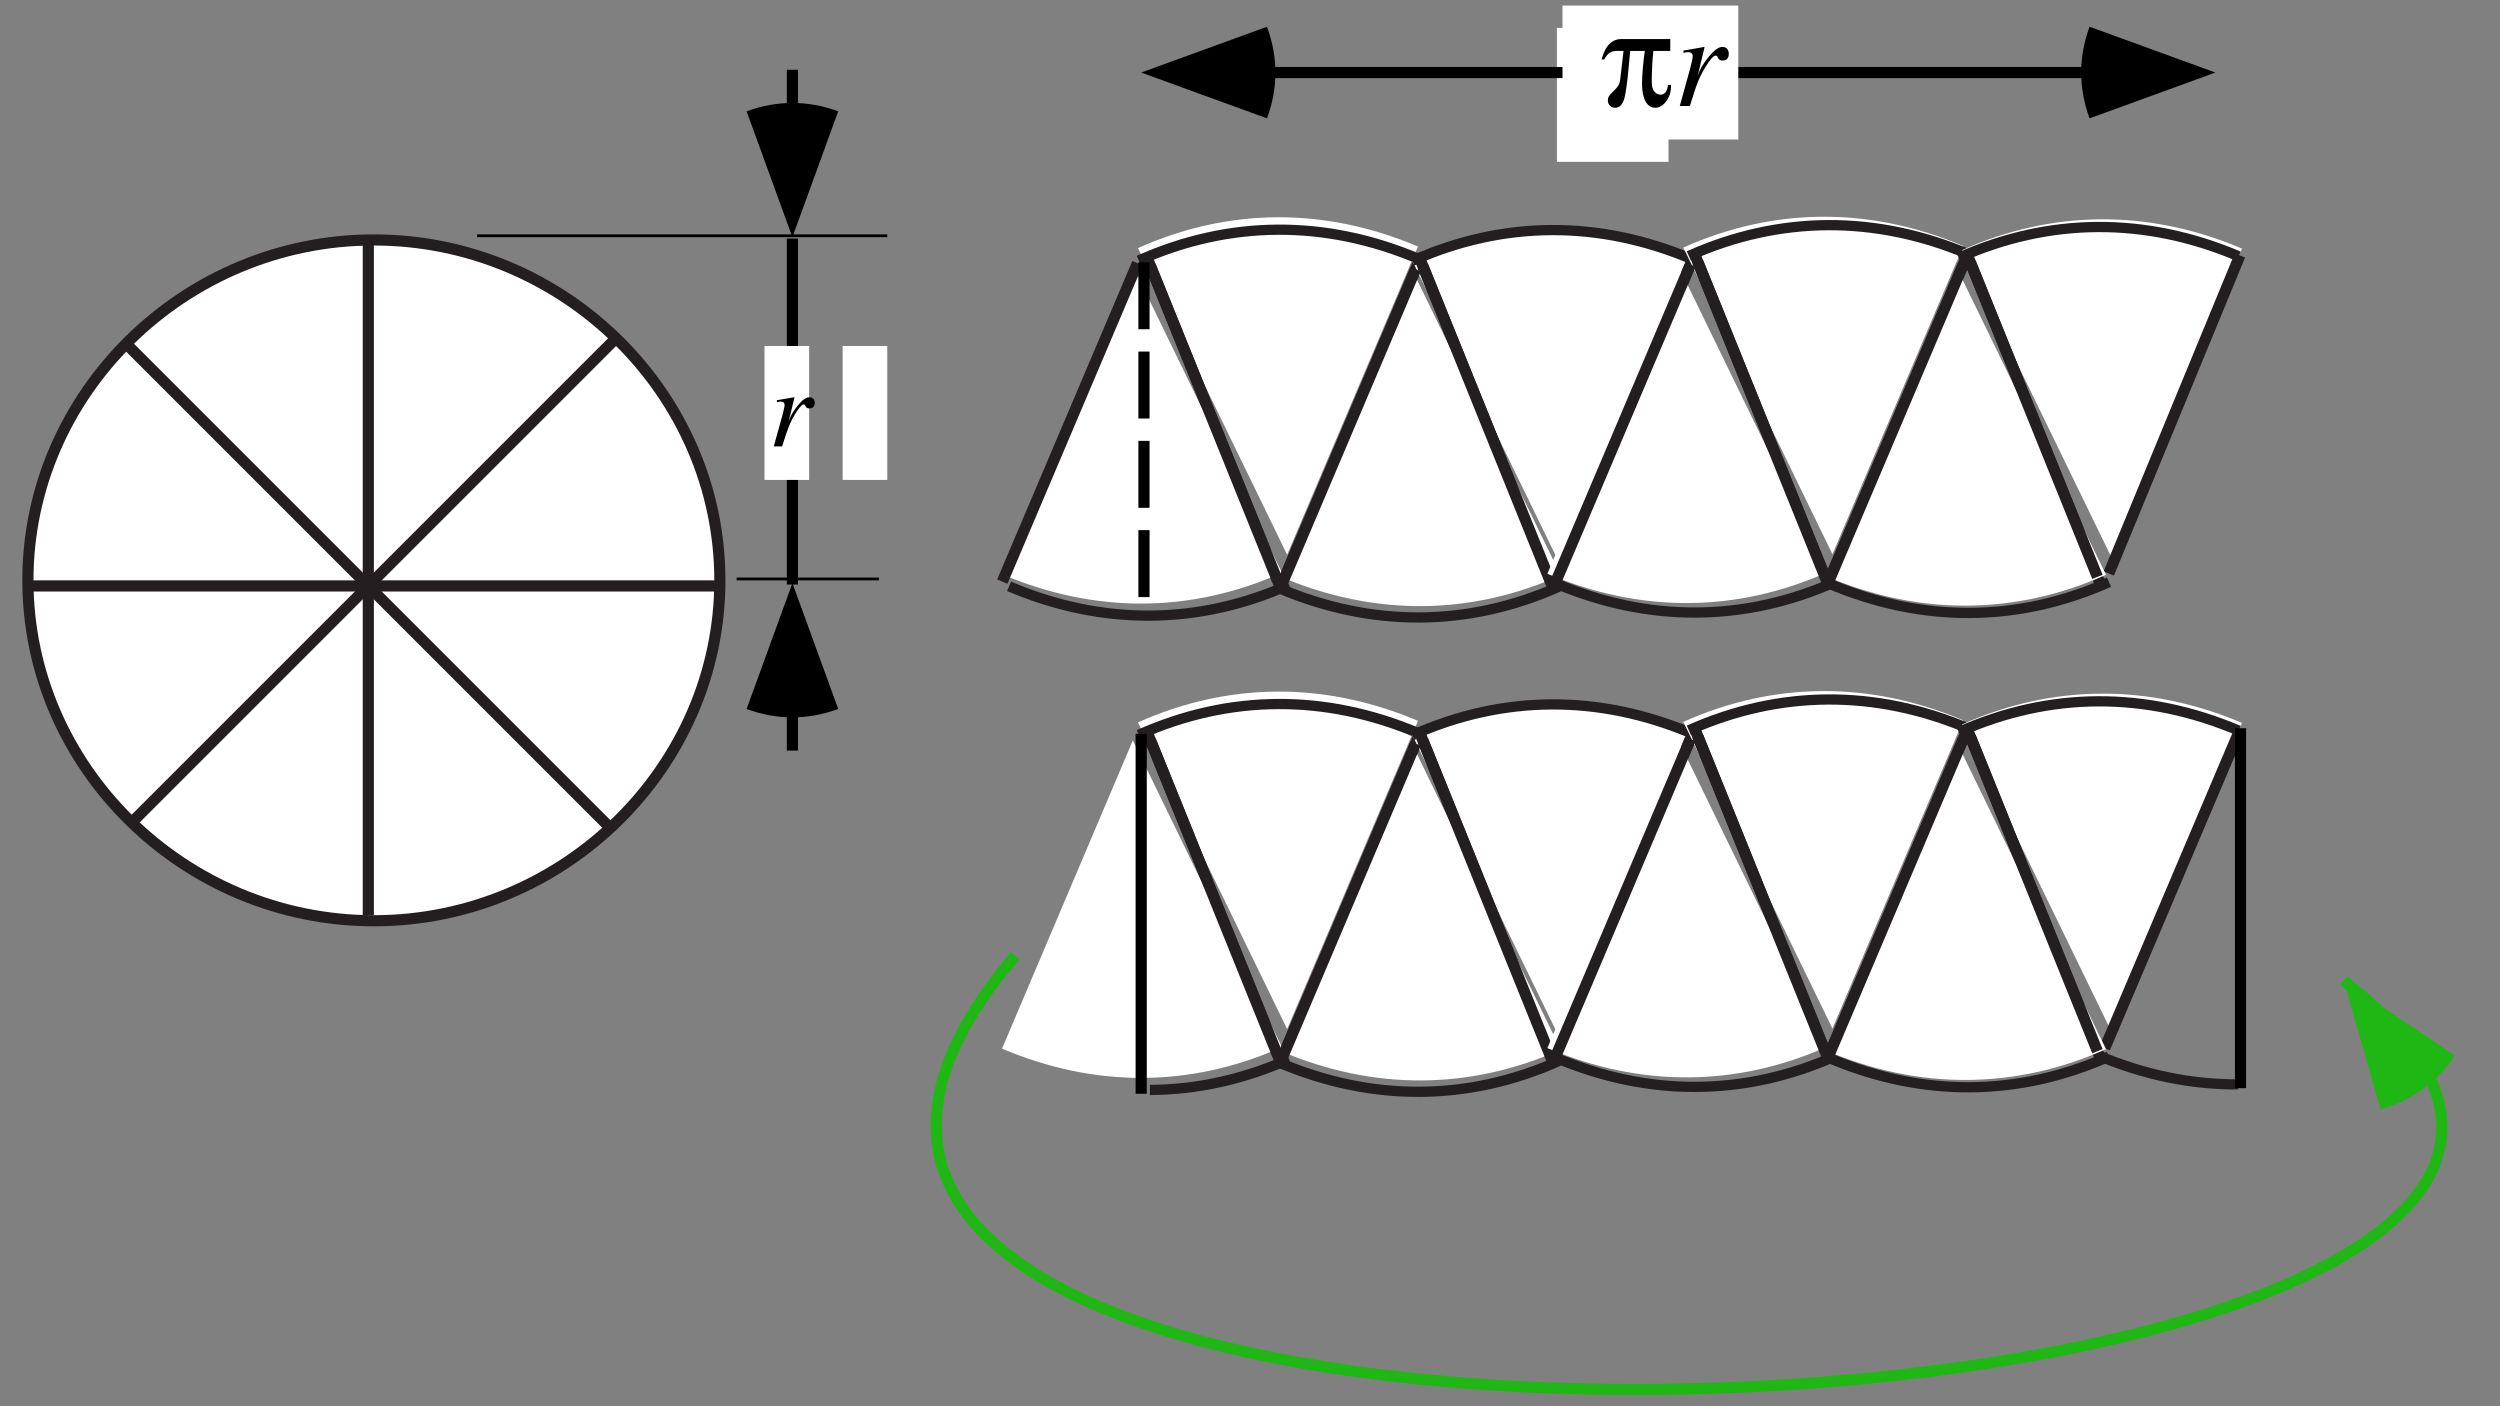 <?xml version="1.0" encoding="UTF-8"?>
<svg xmlns="http://www.w3.org/2000/svg" xmlns:xlink="http://www.w3.org/1999/xlink" width="224" height="126" viewBox="0 0 224 126">
<rect x="0" y="0" width="224" height="126" fill="#808080" stroke="none"/>
<defs>
<g>
<g id="glyph-0-0">
</g>
<g id="glyph-0-1">
<path d="M 1.203 0 C 1.734 -1.703 1.906 -2.125 2.359 -2.891 C 2.703 -3.453 2.969 -3.766 3.141 -3.766 C 3.203 -3.766 3.25 -3.719 3.297 -3.625 C 3.375 -3.453 3.453 -3.406 3.656 -3.406 C 3.953 -3.406 4.125 -3.578 4.125 -3.906 C 4.125 -4.203 3.938 -4.406 3.656 -4.406 C 3.422 -4.406 3.156 -4.266 2.891 -3.984 C 2.484 -3.562 2.078 -2.984 1.922 -2.578 L 1.781 -2.219 L 2.312 -4.391 L 2.281 -4.406 C 1.547 -4.281 1.453 -4.266 0.734 -4.141 L 0.734 -3.969 C 0.953 -4.016 0.984 -4.016 1.062 -4.016 C 1.297 -4.016 1.422 -3.922 1.422 -3.734 C 1.422 -3.594 1.422 -3.594 1.266 -2.922 L 0.453 0 Z M 1.203 0 "/>
</g>
<g id="glyph-1-0">
</g>
<g id="glyph-1-1">
</g>
<g id="glyph-2-0">
</g>
<g id="glyph-2-1">
<path d="M 0.359 -4.172 C 0.719 -4.781 0.938 -4.922 1.531 -4.938 L 2.094 -4.938 L 1.781 -2.266 C 1.734 -1.938 1.578 -1.688 1.156 -1.297 C 0.797 -0.953 0.688 -0.781 0.688 -0.5 C 0.688 -0.125 0.969 0.156 1.344 0.156 C 1.719 0.156 2 -0.125 2.156 -0.641 C 2.266 -0.953 2.438 -2.172 2.547 -3.391 L 2.688 -4.938 L 4 -4.938 C 3.859 -3.953 3.75 -2.719 3.75 -2 C 3.75 -0.656 4.188 0.156 4.938 0.156 C 5.406 0.156 5.812 -0.172 6.109 -0.734 C 6.281 -1.062 6.328 -1.297 6.359 -1.891 L 6.078 -1.891 C 6.016 -1.312 5.781 -1.016 5.391 -1.016 C 5.141 -1.016 4.891 -1.188 4.766 -1.438 C 4.656 -1.656 4.625 -1.844 4.625 -2.25 C 4.625 -3.188 4.688 -4.266 4.766 -4.938 L 6.281 -4.938 L 6.281 -6 L 2.078 -6 C 1.109 -6.062 0.484 -5.484 0.125 -4.172 Z M 0.359 -4.172 "/>
</g>
<g id="glyph-3-0">
</g>
<g id="glyph-3-1">
<path d="M 1.453 0 C 2.078 -2.047 2.281 -2.547 2.828 -3.469 C 3.234 -4.141 3.562 -4.516 3.766 -4.516 C 3.859 -4.516 3.906 -4.469 3.953 -4.344 C 4.062 -4.141 4.156 -4.078 4.391 -4.078 C 4.75 -4.078 4.938 -4.297 4.938 -4.688 C 4.938 -5.047 4.719 -5.297 4.375 -5.297 C 4.109 -5.297 3.781 -5.109 3.469 -4.781 C 2.969 -4.266 2.5 -3.578 2.297 -3.094 L 2.141 -2.656 L 2.766 -5.266 L 2.734 -5.297 C 1.859 -5.141 1.75 -5.109 0.875 -4.969 L 0.875 -4.766 C 1.141 -4.812 1.188 -4.828 1.281 -4.828 C 1.547 -4.828 1.703 -4.703 1.703 -4.484 C 1.703 -4.312 1.703 -4.312 1.516 -3.5 L 0.547 0 Z M 1.453 0 "/>
</g>
</g>
</defs>
<path fill-rule="evenodd" fill="rgb(100%, 100%, 100%)" fill-opacity="1" d="M 64.5 52 C 64.5 68.73 50.504 82.5 33.5 82.5 C 16.496 82.5 2.5 68.73 2.5 52 C 2.5 35.27 16.496 21.5 33.5 21.5 C 50.504 21.5 64.5 35.27 64.5 52 "/>
<path fill="none" stroke-width="10" stroke-linecap="butt" stroke-linejoin="miter" stroke="rgb(13.73%, 12.16%, 12.549%)" stroke-opacity="1" stroke-miterlimit="4" d="M 645 740 C 645 572.695 505.039 435 335 435 C 164.961 435 25 572.695 25 740 C 25 907.305 164.961 1045 335 1045 C 505.039 1045 645 907.305 645 740 Z M 645 740 " transform="matrix(0.1, 0, 0, -0.1, 0, 126)"/>
<path fill="none" stroke-width="10" stroke-linecap="butt" stroke-linejoin="miter" stroke="rgb(13.73%, 12.16%, 12.549%)" stroke-opacity="1" stroke-miterlimit="4" d="M 645 735 L 25 735 " transform="matrix(0.1, 0, 0, -0.1, 0, 126)"/>
<path fill="none" stroke-width="10" stroke-linecap="butt" stroke-linejoin="miter" stroke="rgb(13.73%, 12.16%, 12.549%)" stroke-opacity="1" stroke-miterlimit="4" d="M 330 1045 L 330 440 " transform="matrix(0.1, 0, 0, -0.1, 0, 126)"/>
<path fill="none" stroke-width="10" stroke-linecap="butt" stroke-linejoin="miter" stroke="rgb(13.73%, 12.16%, 12.549%)" stroke-opacity="1" stroke-miterlimit="4" d="M 120 525 L 550 955 " transform="matrix(0.1, 0, 0, -0.1, 0, 126)"/>
<path fill="none" stroke-width="10" stroke-linecap="butt" stroke-linejoin="miter" stroke="rgb(13.73%, 12.16%, 12.549%)" stroke-opacity="1" stroke-miterlimit="4" d="M 115 950 L 550 515 " transform="matrix(0.1, 0, 0, -0.1, 0, 126)"/>
<path fill-rule="evenodd" fill="rgb(100%, 100%, 100%)" fill-opacity="1" d="M 101.965 22.227 C 110.102 18.594 118.703 18.547 127.051 22.09 C 121.188 35.898 121.188 35.898 115.328 49.707 L 101.965 22.227 "/>
<path fill="none" stroke-width="9.18" stroke-linecap="butt" stroke-linejoin="miter" stroke="rgb(13.73%, 12.16%, 12.549%)" stroke-opacity="1" stroke-miterlimit="4" d="M 1020.352 1026.602 C 1101.719 1062.93 1187.695 1063.398 1271.211 1027.969 " transform="matrix(0.1, 0, 0, -0.1, 0, 126)"/>
<path fill="none" stroke-width="10" stroke-linecap="butt" stroke-linejoin="miter" stroke="rgb(13.73%, 12.16%, 12.549%)" stroke-opacity="1" stroke-miterlimit="4" d="M 1272.305 1027.969 L 1151.172 742.578 " transform="matrix(0.1, 0, 0, -0.1, 0, 126)"/>
<path fill="none" stroke-width="10" stroke-linecap="butt" stroke-linejoin="miter" stroke="rgb(13.73%, 12.16%, 12.549%)" stroke-opacity="1" stroke-miterlimit="4" d="M 1147.266 733.398 L 1030.703 1021.875 " transform="matrix(0.1, 0, 0, -0.1, 0, 126)"/>
<path fill-rule="evenodd" fill="rgb(100%, 100%, 100%)" fill-opacity="1" d="M 114.867 51.32 C 106.734 54.953 98.133 55 89.781 51.457 C 95.645 37.648 95.645 37.648 101.504 23.84 L 114.867 51.32 "/>
<path fill="none" stroke-width="9.18" stroke-linecap="butt" stroke-linejoin="miter" stroke="rgb(13.73%, 12.16%, 12.549%)" stroke-opacity="1" stroke-miterlimit="4" d="M 1154.961 735.977 C 1073.594 699.648 987.578 699.18 904.102 734.648 " transform="matrix(0.1, 0, 0, -0.1, 0, 126)"/>
<path fill="none" stroke-width="10" stroke-linecap="butt" stroke-linejoin="miter" stroke="rgb(13.73%, 12.16%, 12.549%)" stroke-opacity="1" stroke-miterlimit="4" d="M 898.047 738.867 L 1019.18 1024.219 " transform="matrix(0.1, 0, 0, -0.1, 0, 126)"/>
<path fill="none" stroke-width="10" stroke-linecap="butt" stroke-linejoin="miter" stroke="rgb(13.73%, 12.16%, 12.549%)" stroke-opacity="1" stroke-miterlimit="4" d="M 1028.086 1028.398 L 1144.609 739.922 " transform="matrix(0.1, 0, 0, -0.1, 0, 126)"/>
<path fill-rule="evenodd" fill="rgb(100%, 100%, 100%)" fill-opacity="1" d="M 126.547 23.375 C 134.684 19.742 143.281 19.695 151.633 23.238 C 145.77 37.047 145.77 37.047 139.91 50.855 L 126.547 23.375 "/>
<path fill="none" stroke-width="9.18" stroke-linecap="butt" stroke-linejoin="miter" stroke="rgb(13.73%, 12.16%, 12.549%)" stroke-opacity="1" stroke-miterlimit="4" d="M 1265.469 1026.25 C 1346.836 1062.578 1432.812 1063.047 1516.328 1027.617 " transform="matrix(0.1, 0, 0, -0.1, 0, 126)"/>
<path fill="none" stroke-width="10" stroke-linecap="butt" stroke-linejoin="miter" stroke="rgb(13.73%, 12.16%, 12.549%)" stroke-opacity="1" stroke-miterlimit="4" d="M 1516.523 1027.461 L 1395.391 742.109 " transform="matrix(0.1, 0, 0, -0.1, 0, 126)"/>
<path fill="none" stroke-width="10" stroke-linecap="butt" stroke-linejoin="miter" stroke="rgb(13.73%, 12.16%, 12.549%)" stroke-opacity="1" stroke-miterlimit="4" d="M 1391.523 732.93 L 1274.961 1021.406 " transform="matrix(0.1, 0, 0, -0.1, 0, 126)"/>
<path fill-rule="evenodd" fill="rgb(100%, 100%, 100%)" fill-opacity="1" d="M 139.84 51.547 C 131.703 55.184 123.105 55.227 114.758 51.684 C 120.617 37.879 120.617 37.879 126.477 24.07 L 139.84 51.547 "/>
<path fill="none" stroke-width="9.18" stroke-linecap="butt" stroke-linejoin="miter" stroke="rgb(13.73%, 12.16%, 12.549%)" stroke-opacity="1" stroke-miterlimit="4" d="M 1396.797 734.336 C 1315.469 698.008 1229.414 697.539 1145.938 732.969 " transform="matrix(0.1, 0, 0, -0.1, 0, 126)"/>
<path fill="none" stroke-width="10" stroke-linecap="butt" stroke-linejoin="miter" stroke="rgb(13.73%, 12.16%, 12.549%)" stroke-opacity="1" stroke-miterlimit="4" d="M 1147.266 733.398 L 1268.398 1018.75 " transform="matrix(0.1, 0, 0, -0.1, 0, 126)"/>
<path fill="none" stroke-width="10" stroke-linecap="butt" stroke-linejoin="miter" stroke="rgb(13.73%, 12.16%, 12.549%)" stroke-opacity="1" stroke-miterlimit="4" d="M 1272.305 1027.969 L 1388.867 739.453 " transform="matrix(0.1, 0, 0, -0.1, 0, 126)"/>
<path fill-rule="evenodd" fill="rgb(100%, 100%, 100%)" fill-opacity="1" d="M 150.824 22.18 C 158.961 18.547 167.562 18.5 175.91 22.043 C 170.051 35.852 170.051 35.852 164.188 49.66 L 150.824 22.18 "/>
<path fill="none" stroke-width="9.18" stroke-linecap="butt" stroke-linejoin="miter" stroke="rgb(13.73%, 12.16%, 12.549%)" stroke-opacity="1" stroke-miterlimit="4" d="M 1513.203 1030.664 C 1594.531 1066.992 1680.586 1067.461 1764.062 1032.031 " transform="matrix(0.1, 0, 0, -0.1, 0, 126)"/>
<path fill="none" stroke-width="10" stroke-linecap="butt" stroke-linejoin="miter" stroke="rgb(13.73%, 12.16%, 12.549%)" stroke-opacity="1" stroke-miterlimit="4" d="M 1762.734 1031.602 L 1641.602 746.25 " transform="matrix(0.1, 0, 0, -0.1, 0, 126)"/>
<path fill="none" stroke-width="10" stroke-linecap="butt" stroke-linejoin="miter" stroke="rgb(13.73%, 12.16%, 12.549%)" stroke-opacity="1" stroke-miterlimit="4" d="M 1637.695 737.07 L 1521.133 1025.547 " transform="matrix(0.1, 0, 0, -0.1, 0, 126)"/>
<path fill-rule="evenodd" fill="rgb(100%, 100%, 100%)" fill-opacity="1" d="M 163.727 51.273 C 155.594 54.906 146.992 54.953 138.645 51.41 C 144.504 37.602 144.504 37.602 150.363 23.797 L 163.727 51.273 "/>
<path fill="none" stroke-width="9.18" stroke-linecap="butt" stroke-linejoin="miter" stroke="rgb(13.73%, 12.16%, 12.549%)" stroke-opacity="1" stroke-miterlimit="4" d="M 1644.531 738.75 C 1563.164 702.422 1477.188 701.953 1393.672 737.383 " transform="matrix(0.1, 0, 0, -0.1, 0, 126)"/>
<path fill="none" stroke-width="10" stroke-linecap="butt" stroke-linejoin="miter" stroke="rgb(13.73%, 12.16%, 12.549%)" stroke-opacity="1" stroke-miterlimit="4" d="M 1393.477 737.539 L 1514.609 1022.891 " transform="matrix(0.1, 0, 0, -0.1, 0, 126)"/>
<path fill="none" stroke-width="10" stroke-linecap="butt" stroke-linejoin="miter" stroke="rgb(13.73%, 12.16%, 12.549%)" stroke-opacity="1" stroke-miterlimit="4" d="M 1518.477 1032.07 L 1635.039 743.594 " transform="matrix(0.1, 0, 0, -0.1, 0, 126)"/>
<path fill-rule="evenodd" fill="rgb(100%, 100%, 100%)" fill-opacity="1" d="M 175.797 22.41 C 183.934 18.777 192.535 18.73 200.883 22.273 C 195.023 36.082 195.023 36.082 189.16 49.887 L 175.797 22.41 "/>
<path fill="none" stroke-width="9.18" stroke-linecap="butt" stroke-linejoin="miter" stroke="rgb(13.73%, 12.16%, 12.549%)" stroke-opacity="1" stroke-miterlimit="4" d="M 1755.039 1029.023 C 1836.406 1065.352 1922.422 1065.781 2005.898 1030.352 " transform="matrix(0.1, 0, 0, -0.1, 0, 126)"/>
<path fill="none" stroke-width="10" stroke-linecap="butt" stroke-linejoin="miter" stroke="rgb(13.73%, 12.16%, 12.549%)" stroke-opacity="1" stroke-miterlimit="4" d="M 2006.953 1031.133 L 1889.453 746.133 " transform="matrix(0.1, 0, 0, -0.1, 0, 126)"/>
<path fill="none" stroke-width="10" stroke-linecap="butt" stroke-linejoin="miter" stroke="rgb(13.73%, 12.16%, 12.549%)" stroke-opacity="1" stroke-miterlimit="4" d="M 1881.914 736.602 L 1765.391 1025.078 " transform="matrix(0.1, 0, 0, -0.1, 0, 126)"/>
<path fill-rule="evenodd" fill="rgb(100%, 100%, 100%)" fill-opacity="1" d="M 188.699 51.504 C 180.566 55.137 171.965 55.184 163.617 51.641 C 169.477 37.832 169.477 37.832 175.336 24.023 L 188.699 51.504 "/>
<path fill="none" stroke-width="9.18" stroke-linecap="butt" stroke-linejoin="miter" stroke="rgb(13.73%, 12.16%, 12.549%)" stroke-opacity="1" stroke-miterlimit="4" d="M 1889.648 738.398 C 1808.281 702.07 1722.305 701.602 1638.828 737.07 " transform="matrix(0.1, 0, 0, -0.1, 0, 126)"/>
<path fill="none" stroke-width="10" stroke-linecap="butt" stroke-linejoin="miter" stroke="rgb(13.73%, 12.16%, 12.549%)" stroke-opacity="1" stroke-miterlimit="4" d="M 1637.695 737.07 L 1758.828 1022.422 " transform="matrix(0.1, 0, 0, -0.1, 0, 126)"/>
<path fill="none" stroke-width="10" stroke-linecap="butt" stroke-linejoin="miter" stroke="rgb(13.73%, 12.16%, 12.549%)" stroke-opacity="1" stroke-miterlimit="4" d="M 1762.734 1031.602 L 1879.297 743.125 " transform="matrix(0.1, 0, 0, -0.1, 0, 126)"/>
<path fill="none" stroke-width="10" stroke-linecap="square" stroke-linejoin="miter" stroke="rgb(0%, 0%, 0%)" stroke-opacity="1" stroke-dasharray="50 30" stroke-miterlimit="4" d="M 1025 1020 L 1025 707.5 " transform="matrix(0.1, 0, 0, -0.1, 0, 126)"/>
<path fill-rule="evenodd" fill="rgb(100%, 100%, 100%)" fill-opacity="1" d="M 75.5 31 L 79.5 31 L 79.5 43 L 75.5 43 L 75.5 31 "/>
<path fill-rule="evenodd" fill="rgb(100%, 100%, 100%)" fill-opacity="1" d="M 139.5 2.5 L 149.5 2.5 L 149.5 14.5 L 139.5 14.5 L 139.5 2.5 "/>
<path fill-rule="evenodd" fill="rgb(0%, 0%, 0%)" fill-opacity="1" d="M 75.105 63.527 C 72.355 64.527 69.645 64.527 66.895 63.527 C 68.949 57.887 68.949 57.887 71 52.25 L 75.105 63.527 "/>
<path fill="none" stroke-width="10" stroke-linecap="square" stroke-linejoin="miter" stroke="rgb(0%, 0%, 0%)" stroke-opacity="1" stroke-miterlimit="4" d="M 710 620 L 710 592.5 " transform="matrix(0.1, 0, 0, -0.1, 0, 126)"/>
<path fill="none" stroke-width="2.5" stroke-linecap="square" stroke-linejoin="miter" stroke="rgb(0%, 0%, 0%)" stroke-opacity="1" stroke-miterlimit="4" d="M 428.75 1048.75 L 793.75 1048.75 " transform="matrix(0.1, 0, 0, -0.1, 0, 126)"/>
<path fill="none" stroke-width="2.5" stroke-linecap="square" stroke-linejoin="miter" stroke="rgb(0%, 0%, 0%)" stroke-opacity="1" stroke-miterlimit="4" d="M 786.25 741.25 L 661.25 741.25 " transform="matrix(0.1, 0, 0, -0.1, 0, 126)"/>
<path fill-rule="evenodd" fill="rgb(0%, 0%, 0%)" fill-opacity="1" d="M 66.895 9.973 C 69.645 8.973 72.355 8.973 75.105 9.973 C 73.051 15.613 73.051 15.613 71 21.25 L 66.895 9.973 "/>
<path fill="none" stroke-width="10" stroke-linecap="square" stroke-linejoin="miter" stroke="rgb(0%, 0%, 0%)" stroke-opacity="1" stroke-miterlimit="4" d="M 710 1165 L 710 1192.5 " transform="matrix(0.1, 0, 0, -0.1, 0, 126)"/>
<path fill="none" stroke-width="10" stroke-linecap="square" stroke-linejoin="miter" stroke="rgb(0%, 0%, 0%)" stroke-opacity="1" stroke-miterlimit="4" d="M 710 741.25 L 710 1041.25 " transform="matrix(0.1, 0, 0, -0.1, 0, 126)"/>
<path fill-rule="evenodd" fill="rgb(100%, 100%, 100%)" fill-opacity="1" d="M 68.5 31 L 72.5 31 L 72.5 43 L 68.5 43 L 68.5 31 "/>
<g fill="rgb(0%, 0%, 0%)" fill-opacity="1">
<use xlink:href="#glyph-0-1" x="68.875" y="40"/>
</g>
<path fill-rule="evenodd" fill="rgb(0%, 0%, 0%)" fill-opacity="1" d="M 187.223 10.605 C 186.223 7.855 186.223 5.145 187.223 2.395 C 192.863 4.449 192.863 4.449 198.5 6.5 L 187.223 10.605 "/>
<path fill-rule="evenodd" fill="rgb(0%, 0%, 0%)" fill-opacity="1" d="M 113.527 2.395 C 114.527 5.145 114.527 7.855 113.527 10.605 C 107.887 8.551 107.887 8.551 102.25 6.5 L 113.527 2.395 "/>
<path fill="none" stroke-width="10" stroke-linecap="square" stroke-linejoin="miter" stroke="rgb(0%, 0%, 0%)" stroke-opacity="1" stroke-miterlimit="4" d="M 1140 1195 L 1867.5 1195 " transform="matrix(0.1, 0, 0, -0.1, 0, 126)"/>
<path fill-rule="evenodd" fill="rgb(100%, 100%, 100%)" fill-opacity="1" d="M 140 0.5 L 155.75 0.5 L 155.75 12.5 L 140 12.5 L 140 0.5 "/>
<g fill="rgb(0%, 0%, 0%)" fill-opacity="1">
<use xlink:href="#glyph-1-1" x="140.375" y="9.5"/>
</g>
<g fill="rgb(0%, 0%, 0%)" fill-opacity="1">
<use xlink:href="#glyph-2-1" x="143.375" y="9.5"/>
</g>
<g fill="rgb(0%, 0%, 0%)" fill-opacity="1">
<use xlink:href="#glyph-3-1" x="149.961" y="9.5"/>
</g>
<path fill-rule="evenodd" fill="rgb(100%, 100%, 100%)" fill-opacity="1" d="M 101.965 64.727 C 110.102 61.094 118.703 61.047 127.051 64.59 C 121.188 78.398 121.188 78.398 115.328 92.207 L 101.965 64.727 "/>
<path fill="none" stroke-width="9.18" stroke-linecap="butt" stroke-linejoin="miter" stroke="rgb(13.73%, 12.16%, 12.549%)" stroke-opacity="1" stroke-miterlimit="4" d="M 1020.352 601.602 C 1101.719 637.93 1187.695 638.398 1271.211 602.93 " transform="matrix(0.1, 0, 0, -0.1, 0, 126)"/>
<path fill="none" stroke-width="10" stroke-linecap="butt" stroke-linejoin="miter" stroke="rgb(13.73%, 12.16%, 12.549%)" stroke-opacity="1" stroke-miterlimit="4" d="M 1272.305 602.93 L 1151.172 317.578 " transform="matrix(0.1, 0, 0, -0.1, 0, 126)"/>
<path fill="none" stroke-width="10" stroke-linecap="butt" stroke-linejoin="miter" stroke="rgb(13.73%, 12.16%, 12.549%)" stroke-opacity="1" stroke-miterlimit="4" d="M 1147.266 308.398 L 1030.703 596.875 " transform="matrix(0.1, 0, 0, -0.1, 0, 126)"/>
<path fill-rule="evenodd" fill="rgb(100%, 100%, 100%)" fill-opacity="1" d="M 114.867 93.82 C 106.734 97.453 98.133 97.5 89.781 93.957 C 95.645 80.148 95.645 80.148 101.504 66.34 L 114.867 93.82 "/>
<path fill="none" stroke-width="9.18" stroke-linecap="butt" stroke-linejoin="miter" stroke="rgb(13.73%, 12.16%, 12.549%)" stroke-opacity="1" stroke-miterlimit="4" d="M 2005.312 288.398 C 1963.203 288.164 1920.859 296.914 1879.102 314.648 " transform="matrix(0.1, 0, 0, -0.1, 0, 126)"/>
<path fill="none" stroke-width="9.18" stroke-linecap="butt" stroke-linejoin="miter" stroke="rgb(13.73%, 12.16%, 12.549%)" stroke-opacity="1" stroke-miterlimit="4" d="M 1154.961 310.977 C 1114.258 292.812 1072.422 283.633 1030.312 283.398 " transform="matrix(0.1, 0, 0, -0.1, 0, 126)"/>
<path fill="none" stroke-width="10" stroke-linecap="butt" stroke-linejoin="miter" stroke="rgb(13.73%, 12.16%, 12.549%)" stroke-opacity="1" stroke-miterlimit="4" d="M 1028.086 603.398 L 1144.609 314.922 " transform="matrix(0.1, 0, 0, -0.1, 0, 126)"/>
<path fill-rule="evenodd" fill="rgb(100%, 100%, 100%)" fill-opacity="1" d="M 126.547 65.875 C 134.684 62.242 143.281 62.195 151.633 65.738 C 145.77 79.547 145.77 79.547 139.91 93.355 L 126.547 65.875 "/>
<path fill="none" stroke-width="9.18" stroke-linecap="butt" stroke-linejoin="miter" stroke="rgb(13.73%, 12.16%, 12.549%)" stroke-opacity="1" stroke-miterlimit="4" d="M 1265.469 601.25 C 1346.836 637.578 1432.812 638.047 1516.328 602.617 " transform="matrix(0.1, 0, 0, -0.1, 0, 126)"/>
<path fill="none" stroke-width="10" stroke-linecap="butt" stroke-linejoin="miter" stroke="rgb(13.73%, 12.16%, 12.549%)" stroke-opacity="1" stroke-miterlimit="4" d="M 1516.523 602.461 L 1395.391 317.109 " transform="matrix(0.1, 0, 0, -0.1, 0, 126)"/>
<path fill="none" stroke-width="10" stroke-linecap="butt" stroke-linejoin="miter" stroke="rgb(13.73%, 12.16%, 12.549%)" stroke-opacity="1" stroke-miterlimit="4" d="M 1391.523 307.93 L 1274.961 596.406 " transform="matrix(0.1, 0, 0, -0.1, 0, 126)"/>
<path fill-rule="evenodd" fill="rgb(100%, 100%, 100%)" fill-opacity="1" d="M 139.84 94.047 C 131.703 97.684 123.105 97.727 114.758 94.184 C 120.617 80.379 120.617 80.379 126.477 66.57 L 139.84 94.047 "/>
<path fill="none" stroke-width="9.18" stroke-linecap="butt" stroke-linejoin="miter" stroke="rgb(13.73%, 12.16%, 12.549%)" stroke-opacity="1" stroke-miterlimit="4" d="M 1396.797 309.336 C 1315.469 273.008 1229.414 272.539 1145.938 307.969 " transform="matrix(0.1, 0, 0, -0.1, 0, 126)"/>
<path fill="none" stroke-width="10" stroke-linecap="butt" stroke-linejoin="miter" stroke="rgb(13.73%, 12.16%, 12.549%)" stroke-opacity="1" stroke-miterlimit="4" d="M 1147.266 308.398 L 1268.398 593.75 " transform="matrix(0.1, 0, 0, -0.1, 0, 126)"/>
<path fill="none" stroke-width="10" stroke-linecap="butt" stroke-linejoin="miter" stroke="rgb(13.73%, 12.16%, 12.549%)" stroke-opacity="1" stroke-miterlimit="4" d="M 1272.305 602.93 L 1388.867 314.453 " transform="matrix(0.1, 0, 0, -0.1, 0, 126)"/>
<path fill-rule="evenodd" fill="rgb(100%, 100%, 100%)" fill-opacity="1" d="M 150.824 64.68 C 158.961 61.047 167.562 61 175.91 64.543 C 170.051 78.352 170.051 78.352 164.188 92.16 L 150.824 64.68 "/>
<path fill="none" stroke-width="9.18" stroke-linecap="butt" stroke-linejoin="miter" stroke="rgb(13.73%, 12.16%, 12.549%)" stroke-opacity="1" stroke-miterlimit="4" d="M 1513.203 605.664 C 1594.531 641.992 1680.586 642.461 1764.062 607.031 " transform="matrix(0.1, 0, 0, -0.1, 0, 126)"/>
<path fill="none" stroke-width="10" stroke-linecap="butt" stroke-linejoin="miter" stroke="rgb(13.73%, 12.16%, 12.549%)" stroke-opacity="1" stroke-miterlimit="4" d="M 1762.734 606.602 L 1641.602 321.25 " transform="matrix(0.1, 0, 0, -0.1, 0, 126)"/>
<path fill="none" stroke-width="10" stroke-linecap="butt" stroke-linejoin="miter" stroke="rgb(13.73%, 12.16%, 12.549%)" stroke-opacity="1" stroke-miterlimit="4" d="M 1637.695 312.07 L 1521.133 600.547 " transform="matrix(0.1, 0, 0, -0.1, 0, 126)"/>
<path fill-rule="evenodd" fill="rgb(100%, 100%, 100%)" fill-opacity="1" d="M 163.727 93.773 C 155.594 97.406 146.992 97.453 138.645 93.91 C 144.504 80.102 144.504 80.102 150.363 66.293 L 163.727 93.773 "/>
<path fill="none" stroke-width="9.18" stroke-linecap="butt" stroke-linejoin="miter" stroke="rgb(13.73%, 12.16%, 12.549%)" stroke-opacity="1" stroke-miterlimit="4" d="M 1644.531 313.75 C 1563.164 277.422 1477.188 276.953 1393.672 312.383 " transform="matrix(0.1, 0, 0, -0.1, 0, 126)"/>
<path fill="none" stroke-width="10" stroke-linecap="butt" stroke-linejoin="miter" stroke="rgb(13.73%, 12.16%, 12.549%)" stroke-opacity="1" stroke-miterlimit="4" d="M 1393.477 312.539 L 1514.609 597.891 " transform="matrix(0.1, 0, 0, -0.1, 0, 126)"/>
<path fill="none" stroke-width="10" stroke-linecap="butt" stroke-linejoin="miter" stroke="rgb(13.73%, 12.16%, 12.549%)" stroke-opacity="1" stroke-miterlimit="4" d="M 1518.477 607.07 L 1635.039 318.594 " transform="matrix(0.1, 0, 0, -0.1, 0, 126)"/>
<path fill-rule="evenodd" fill="rgb(100%, 100%, 100%)" fill-opacity="1" d="M 175.797 64.91 C 183.934 61.277 192.535 61.23 200.883 64.773 C 195.023 78.582 195.023 78.582 189.16 92.387 L 175.797 64.91 "/>
<path fill="none" stroke-width="9.18" stroke-linecap="butt" stroke-linejoin="miter" stroke="rgb(13.73%, 12.16%, 12.549%)" stroke-opacity="1" stroke-miterlimit="4" d="M 1755.039 604.023 C 1836.406 640.352 1922.422 640.82 2005.898 605.352 " transform="matrix(0.1, 0, 0, -0.1, 0, 126)"/>
<path fill="none" stroke-width="10" stroke-linecap="butt" stroke-linejoin="miter" stroke="rgb(13.73%, 12.16%, 12.549%)" stroke-opacity="1" stroke-miterlimit="4" d="M 2006.953 606.133 L 1885.82 320.781 " transform="matrix(0.1, 0, 0, -0.1, 0, 126)"/>
<path fill="none" stroke-width="10" stroke-linecap="butt" stroke-linejoin="miter" stroke="rgb(13.73%, 12.16%, 12.549%)" stroke-opacity="1" stroke-miterlimit="4" d="M 1881.914 311.602 L 1765.391 600.078 " transform="matrix(0.1, 0, 0, -0.1, 0, 126)"/>
<path fill-rule="evenodd" fill="rgb(100%, 100%, 100%)" fill-opacity="1" d="M 188.699 94.004 C 180.566 97.637 171.965 97.684 163.617 94.141 C 169.477 80.332 169.477 80.332 175.336 66.523 L 188.699 94.004 "/>
<path fill="none" stroke-width="9.18" stroke-linecap="butt" stroke-linejoin="miter" stroke="rgb(13.73%, 12.16%, 12.549%)" stroke-opacity="1" stroke-miterlimit="4" d="M 1889.648 313.398 C 1808.281 277.07 1722.305 276.602 1638.828 312.07 " transform="matrix(0.1, 0, 0, -0.1, 0, 126)"/>
<path fill="none" stroke-width="10" stroke-linecap="butt" stroke-linejoin="miter" stroke="rgb(13.73%, 12.16%, 12.549%)" stroke-opacity="1" stroke-miterlimit="4" d="M 1637.695 312.07 L 1758.828 597.422 " transform="matrix(0.1, 0, 0, -0.1, 0, 126)"/>
<path fill="none" stroke-width="10" stroke-linecap="butt" stroke-linejoin="miter" stroke="rgb(13.73%, 12.16%, 12.549%)" stroke-opacity="1" stroke-miterlimit="4" d="M 1762.734 606.602 L 1879.297 318.125 " transform="matrix(0.1, 0, 0, -0.1, 0, 126)"/>
<path fill="none" stroke-width="10" stroke-linecap="square" stroke-linejoin="miter" stroke="rgb(0%, 0%, 0%)" stroke-opacity="1" stroke-miterlimit="4" d="M 1022.5 597.5 L 1022.5 285 " transform="matrix(0.1, 0, 0, -0.1, 0, 126)"/>
<path fill="none" stroke-width="10" stroke-linecap="square" stroke-linejoin="miter" stroke="rgb(0%, 0%, 0%)" stroke-opacity="1" stroke-miterlimit="4" d="M 2007.5 602.5 L 2007.5 290 " transform="matrix(0.1, 0, 0, -0.1, 0, 126)"/>
<path fill="none" stroke-width="10" stroke-linecap="butt" stroke-linejoin="miter" stroke="rgb(12.157%, 71.68%, 7.884%)" stroke-opacity="1" stroke-miterlimit="4" d="M 909.609 403.594 C 420 -170 2650 -49.141 2100 381.289 " transform="matrix(0.1, 0, 0, -0.1, 0, 126)"/>
<path fill-rule="evenodd" fill="rgb(12.157%, 71.68%, 7.884%)" fill-opacity="1" d="M 219.949 94.582 C 218.312 97.004 216.121 98.598 213.309 99.406 C 211.652 93.637 211.652 93.637 210 87.871 L 219.949 94.582 "/>
</svg>
